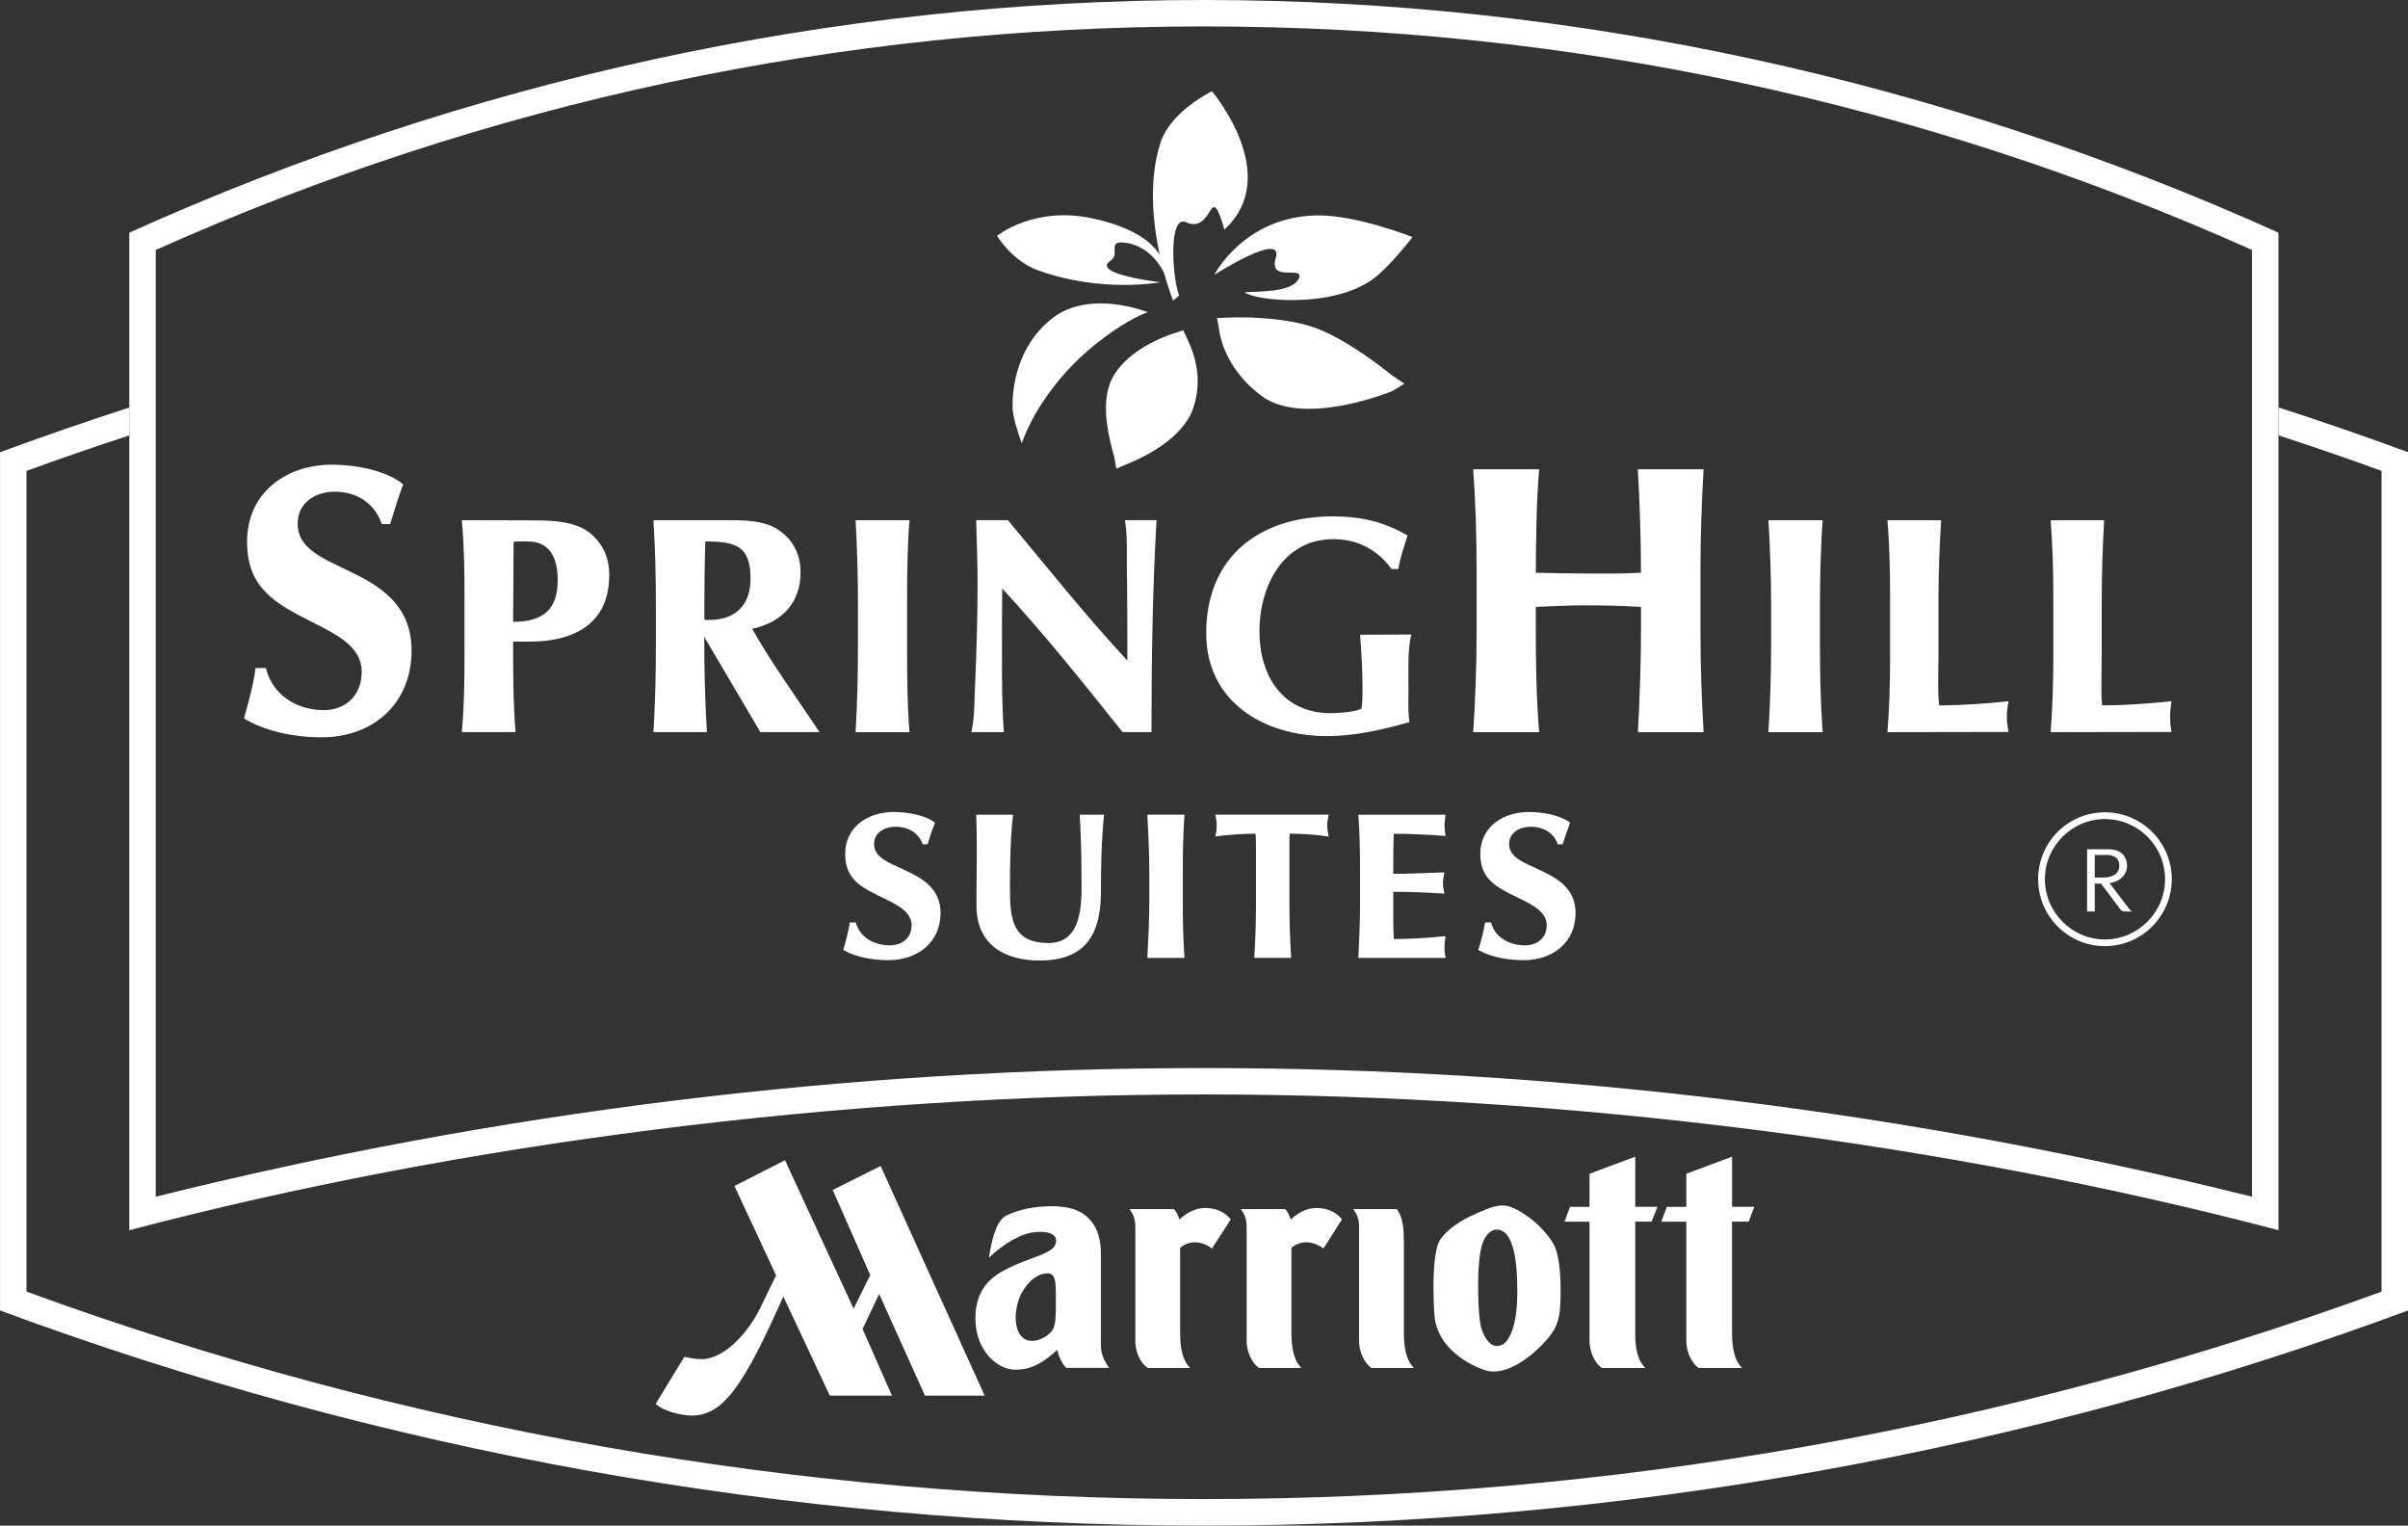 <?xml version="1.0" encoding="UTF-8"?>
<svg id="Layer_2" data-name="Layer 2" xmlns="http://www.w3.org/2000/svg" viewBox="0 0 486.79 308.35">
  <rect x="0" y="0" width="486.79" height="308.35" fill="#333333" stroke="none"/>
  <defs>
    <style>
      .cls-1, .cls-2 {
        fill: #fff;
      }

      .cls-2 {
        fill-rule: evenodd;
      }
    </style>
  </defs>
  <g id="Layer_1-2" data-name="Layer 1">
    <g>
      <path class="cls-1" d="m5.36,95.18c6.86-2.52,13.82-4.9,20.79-7.18v-5.64c-8.76,2.84-17.48,5.86-26.14,9.04v173.47c76.77,28.43,159.13,43.48,243.39,43.48s166.58-15.05,243.4-43.48V91.39c-8.67-3.18-17.38-6.2-26.19-9.04v5.64c6.96,2.28,13.91,4.66,20.83,7.18v165.89c-76.23,27.81-156.3,41.93-238.04,41.93s-161.86-14.12-238.04-41.93V95.18"/>
      <path class="cls-1" d="m31.5,50.51C98.53,20.56,169.79,5.34,243.39,5.34s144.87,15.23,211.85,45.17v191.36c-69.02-17.18-140.25-26-211.85-26s-142.87,8.82-211.9,26V50.51M243.39,0C168.43,0,94.29,16.28,26.14,47.02v201.62c67.13-17.63,143.75-27.44,217.25-27.44s150.13,9.8,217.21,27.44V47.02C392.45,16.28,318.31,0,243.39,0Z"/>
      <path class="cls-2" d="m141.75,274.7c-1.17,0-2.48-.28-3.41-.46l-5.79,9.5c1.51,1.48,5.21,2.37,7.3,2.37,6.42,0,10.61-6.29,18.5-24.07l9.4,20.04h12.56l-5.94-13.47,3.36-7.07,9.25,20.54h12.07l-21.03-46.41-9.69,4.84,7.59,17.2-3.36,6.79-13.87-30-10.22,5.21,8.42,18.07-3.26,6.69c-2.24,4.6-7.05,10.24-11.87,10.24"/>
      <path class="cls-2" d="m211.8,269.83c-1.31.96-2.34,1.2-3.36,1.17-2.05-.06-3.12-2.09-3.12-4.75,0-1.66.54-3.7,1.22-4.96,1.26-2.25,3.11-3.82,5.01-3.92,1.12-.06,1.61.43,1.8,1.95.1.96.1,1.82.1,4.01,0,4.32-.15,5.39-1.66,6.5m10.76,2.28v-18.71c0-2.71-.63-4.96-1.9-6.51-1.16-1.42-3.07-3.09-8.03-3.09-3.65,0-6.57.68-9,1.79-.97.43-1.7,1.36-2.24,2.71-.63,1.51-1.12,3.58-1.46,5.89,3.36-3.15,6.57-4.75,8.76-5.09,2.87-.4,4.82.18,4.82,1.67,0,1.11-.78,1.79-2.09,2.43-1.85.93-5.84,2.01-9.05,3.91-2.87,1.7-5.4,4.45-5.16,10.05.24,5.83,4.38,9.66,8.03,9.68,3.75,0,6.04-1.82,8.52-4.01.25,1.23.87,2.74,1.8,3.64h8.66c-.92-1.29-1.65-2.74-1.65-4.38Z"/>
      <path class="cls-2" d="m266.13,244.15c2.48,0,4.23,1.11,5.16,2.31l-3.75,5.89c-1.85-1.39-4.33-1.88-6.47-.16v17.17c0,3.02.48,5.68,2.04,7.12h-8.62c-1.8-1.36-2.48-3.76-2.48-5.49v-22.88c0-1.91-.44-2.68-1.17-3.73h8.96c.49.44.92,1.42,1.12,2.1,1.41-1.27,3.16-2.34,5.21-2.34"/>
      <path class="cls-2" d="m283.8,250.9v18.46c0,3.02.48,5.68,2.04,7.12h-8.62c-1.8-1.36-2.48-3.76-2.48-5.49v-22.88c0-1.91-.44-2.68-1.17-3.73h8.81c1.12,1.57,1.41,3.43,1.41,6.51"/>
      <path class="cls-2" d="m243.69,244.15c2.43,0,4.18,1.11,5.11,2.31l-3.8,5.89c-1.8-1.39-4.29-1.88-6.43-.16v17.17c0,3.02.48,5.68,2.04,7.12h-8.62c-1.85-1.36-2.48-3.76-2.48-5.49v-22.88c0-1.91-.43-2.68-1.16-3.73h8.95c.49.44.93,1.42,1.12,2.1,1.41-1.27,3.16-2.34,5.26-2.34"/>
      <path class="cls-2" d="m305.12,270.2c-.68,1.27-1.5,1.88-2.63,1.85-1.07-.03-2.28-1.23-3.02-3.58-.78-2.71-.68-9.87-.59-11.75.2-2.84.39-4.87,1.32-6.5.48-.84,1.55-2.1,3.16-1.57,1.51.5,3.02,2.77,3.31,9.53.34,7.43-.68,10.46-1.56,12.03m8.96-18.75c-1.32-2.25-3.79-5.02-7.45-6.97-2.48-1.29-3.89-1.27-9.25,1.27-1.46.68-4.82,2.56-6.28,4.9-.54.84-.88,2.44-1.08,4.38-.34,3.36-.24,7.55-.05,10.61.49,7.12,7.6,10.43,10.23,11.29,4.52,1.45,9.78-3.36,11.14-4.72,2.58-2.55,3.65-4.25,3.99-7.24.15-1.54.2-3.24.15-5.43-.05-2.77-.39-6.32-1.41-8.08Z"/>
      <path class="cls-2" d="m330.58,246.92v22.45c-.05,3.02.48,5.68,2.05,7.12h-8.82c-1.8-1.36-2.48-3.76-2.48-5.49v-24.08h-5.06l1.12-2.99h3.94v-6.7l9.25-3.45v10.14h4.48l-1.17,2.99h-3.3"/>
      <path class="cls-2" d="m350.14,246.92v22.45c0,3.02.49,5.68,2.05,7.12h-8.81c-1.8-1.36-2.48-3.76-2.48-5.49v-24.08h-5.06l1.12-2.99h3.94v-6.7l9.25-3.45v10.14h4.48l-1.12,2.99h-3.36"/>
      <path class="cls-2" d="m237.5,67.31h0l-.2.06c-2.53.84-8.86,3.33-12.02,8.3-1.27,2-1.71,4.47-1.71,6.84,0,3.64.97,7.12,1.41,8.88.14.46.24.8.29,1.02,0,0,.24,1.45.39,2.32.78-.34,2.24-.96,2.24-.96l.15-.06c3.26-1.32,11.05-5.09,13.14-11.16,1.55-4.53,1.16-9.28-1.22-14.12l-.15-.37s-.39-.8-.63-1.32c-.63.21-1.7.59-1.7.59"/>
      <path class="cls-2" d="m248.41,64.2h-.1s-1.5.03-2.28.07c.14.74.39,2.12.39,2.12v.13c.24,1.82,1.5,8.14,8.52,13.44,8.47,6.41,26.04-.71,26.53-.93.05-.03,1.6-.95,2.43-1.48-.83-.55-2.38-1.6-2.38-1.6-.05,0-.44-.34-.44-.34-8.23-6.51-13.48-8.88-16.41-9.75-6.43-1.88-14.07-1.76-16.26-1.67"/>
      <path class="cls-2" d="m212.82,64.26h0c-7.45,5.77-8.13,14.49-8.13,17.64v.37c.05,2.09,1.17,5.43,1.85,7.3.68-1.82,2.09-5.09,4.14-8.14,3.12-4.69,6.48-8.39,10.8-11.87,5.02-4.01,8.62-5.77,10.57-6.47-7.69-2.71-14.8-2.29-19.23,1.17"/>
      <path class="cls-2" d="m245,18.44s-8.37,4.04-10.42,10.45c-2.43,7.59-1.51,16.19-.15,22.57-1.61-2.5-5.16-5.46-13.34-7.27-12.02-2.69-19.52,3.48-19.52,3.48,0,0,3.02,5.12,8.37,7,12.9,4.62,24.63,2.37,24.63,2.37,0,0-14.26-1.64-10.03-4.38,2.05-1.29-1.02-4.22,3.16-3.57,4.63.74,6.91,4.62,7.6,6.01.97,3.48,1.85,5.67,1.85,5.67,0,0,.24-.28,1.22-1.05-1.46-3.82-2.14-16.47,1.41-14.8,5.65,2.56,4.67-9.13,7.74,1.48,11.93-10.95-2.53-27.96-2.53-27.96"/>
      <path class="cls-2" d="m285.55,47.92s-11.44-4.54-19.42-4.38c-14.7.3-20.64,12-20.64,12,0,0,14.07-9,12.41-3.39-1.55,5.15,6.08,1.27,4.62,4.25-1.46,2.78-8.37,2.47-10.91,2.68,2.05,1.7,17.62,3.36,25.95-2.68,3.36-2.46,7.98-8.48,7.98-8.48"/>
      <path class="cls-1" d="m438.99,147.94l-24.44.04c.39-5.12.54-10.3.54-15.45v-11.87c0-5.18-.15-10.39-.54-15.51h10.81c-.3,5.43-.49,10.92-.49,16.37v11.13c0,2.5-.2,7.52.1,9.93,4.71-.04,9.39-.34,14.02-.86-.2,1.08-.29,2.12-.29,3.23,0,.99.1,2.04.29,2.99"/>
      <path class="cls-1" d="m406.04,147.94l-24.49.04c.43-5.12.54-10.3.54-15.45v-11.9c0-5.15-.1-10.36-.54-15.48h10.86c-.34,5.43-.54,10.92-.54,16.37v11.13c0,2.5-.2,7.52.15,9.93,4.68-.04,9.34-.34,14.02-.86-.2,1.08-.34,2.12-.34,3.23,0,.99.15,2.04.34,2.99"/>
      <path class="cls-1" d="m368.45,147.98h-10.95c.34-5.74.54-11.5.54-17.27v-8.29c0-5.77-.2-11.5-.54-17.27h10.95c-.39,5.77-.54,11.5-.54,17.27v8.29c0,5.77.15,11.53.54,17.27"/>
      <path class="cls-1" d="m344.4,147.98h-13.29c.39-7.12.63-14.18.63-21.37v-3.95c-4.19-.25-7.45-.31-11.63-.31-3.21,0-6.47.19-9.64.31v3.95c0,7.19.09,14.25.68,21.37h-13.33c.43-6.72.68-13.41.68-20.2v-12.61c0-6.79-.2-13.57-.68-20.32h13.33c-.58,6.96-.63,13.91-.68,20.91,3.11.06,6.28.15,9.39.15,4.29,0,7.55.09,11.87-.15,0-7-.24-13.94-.63-20.91h13.29c-.39,6.75-.63,13.54-.63,20.32v12.61c0,6.79.24,13.48.63,20.2"/>
      <path class="cls-1" d="m285.31,128.27c-.78,2.81-.58,7.74-.58,10.7,0,2.25-.14,4.75.2,6.97-5.36,1.54-11.05,2.84-16.7,2.84-12.7,0-24.39-6.91-24.39-20.82,0-15.45,10.8-23.59,25.56-23.59,5.65,0,10.22,1.02,15.14,3.86-.68,2.21-1.51,4.47-1.85,6.78h-1.36c-2.87-3.91-6.91-6.04-11.78-6.04-10.22,0-14.95,9.59-14.95,18.62s4.73,16.56,14.41,16.56c1.6,0,4.81-.22,6.23-.93.2-1.32.2-2.68.2-3.98,0-3.67-.2-7.31-.49-10.95l10.37-.04"/>
      <path class="cls-1" d="m292.27,193.61h-17.67c.15-3.52.34-7.06.34-10.57v-7.77c0-3.54-.1-7.09-.34-10.61h17.62c-.05.65-.2,1.45-.2,2.09,0,.71.1,1.54.2,2.22-3.12-.25-7.06-.46-10.46-.46-.1,2.5-.1,5.4-.1,8.11,3.26,0,7.2-.21,10.32-.3-.1.71-.29,1.45-.29,2.19,0,.68.2,1.42.29,2.1-3.11-.21-7.05-.37-10.32-.37,0,1.97-.05,7.18.1,9.56,3.4,0,7.35-.28,10.46-.59-.1.73-.2,1.54-.2,2.28,0,.65.05,1.48.24,2.12"/>
      <path class="cls-1" d="m233.8,105.14c-.82,14.34-1.02,28.49-1.02,42.83h-5.84c-8.13-10.15-15.58-19.55-24.34-29.02-.05,4.41-.05,8.82-.05,13.2,0,5.34,0,10.58.39,15.82h-6.57c.73-3.09.59-7.12.78-10.36.29-6.66.48-13.29.48-19.92,0-4.23-.2-8.36-.29-12.55h6.42c7.59,9.07,15.43,19,24.14,28.37,0-6.23,0-12.43-.1-18.66-.05-3.02.15-6.62-.39-9.71h6.37"/>
      <path class="cls-1" d="m268.61,169.09c-2.44-.4-5.45-.59-7.89-.59-.05.56-.05,1.14-.05,1.7v13.04c0,3.45.14,6.94.34,10.36h-7.45c.2-3.42.34-6.91.34-10.36v-12.3c0-.83,0-1.63-.1-2.44-2.54,0-5.6.22-8.13.56.2-.74.29-1.48.29-2.22s-.1-1.48-.29-2.19h22.93c-.15.71-.29,1.45-.29,2.19s.14,1.48.29,2.25"/>
      <path class="cls-1" d="m239.45,193.61h-7.5c.2-3.91.39-7.8.39-11.69v-5.55c0-3.91-.2-7.8-.39-11.72h7.5c-.25,3.61-.34,7.22-.34,10.86v7.34c0,3.57.09,7.18.34,10.76"/>
      <path class="cls-1" d="m183.86,147.98h-10.9c.34-5.74.48-11.5.48-17.27v-8.29c0-5.77-.14-11.5-.48-17.27h10.9c-.44,5.3-.48,10.67-.48,15.97v10.98c0,5.3.05,10.64.48,15.88"/>
      <path class="cls-1" d="m223.19,164.66c-.53,5.18-.63,10.45-.63,15.7,0,8.6-3.26,13.78-12.37,13.78-7.25,0-12.8-3.3-12.8-11.13,0-6.13.2-12.21-.05-18.34h7.45c-.54,4.87-.63,9.77-.63,14.68,0,6.35.44,11.25,7.84,11.25s6.62-9.41,6.62-14.34c0-3.86-.14-7.74-.34-11.59h4.91"/>
      <path class="cls-1" d="m70.54,115.41c6.13,2.93,12.66,6.75,12.66,16.06,0,10.64-7.64,17.55-18.21,17.55-6.04,0-11.78-1.42-15.67-3.82.93-3.36,1.9-6.69,2.34-10.18h2.09c1.41,5.71,6.52,8.51,11.73,8.51,4.19,0,7.64-2.8,7.64-7.77s-4.82-7.4-9.88-9.96c-7.55-3.82-13.29-6.85-13.29-16.31,0-10.15,8.18-15.57,17.09-15.57,4.57,0,10.8,1.02,14.46,3.95-.97,2.65-1.8,5.34-2.63,8.05h-1.7c-1.41-4.22-5.02-6.54-9.49-6.54-3.75,0-7.5,2.07-7.5,6.45,0,5.09,5.01,6.96,10.37,9.59"/>
      <path class="cls-1" d="m182.79,175.82c3.55,1.6,7.35,3.7,7.35,8.72,0,5.8-4.48,9.53-10.56,9.53-3.46,0-6.87-.74-9.11-2.07.54-1.82,1.02-3.64,1.32-5.55h1.21c.83,3.11,3.85,4.62,6.86,4.62,2.39,0,4.43-1.39,4.43-4.07s-2.88-4.13-5.84-5.55c-4.33-2.1-7.59-3.7-7.59-8.85,0-5.55,4.67-8.48,9.79-8.48,2.68,0,6.28.55,8.37,2.16-.58,1.45-1.07,2.89-1.51,4.37h-.97c-.83-2.31-2.92-3.55-5.5-3.55-2.14,0-4.34,1.11-4.34,3.49,0,2.74,3.02,3.79,6.09,5.21"/>
      <path class="cls-1" d="m311.21,175.82c3.5,1.6,7.3,3.7,7.3,8.72,0,5.8-4.43,9.53-10.51,9.53-3.46,0-6.91-.74-9.15-2.07.54-1.82,1.07-3.64,1.37-5.55h1.21c.78,3.11,3.84,4.62,6.82,4.62,2.43,0,4.43-1.39,4.43-4.07s-2.87-4.13-5.79-5.55c-4.34-2.1-7.64-3.7-7.64-8.85,0-5.55,4.68-8.48,9.83-8.48,2.58,0,6.23.55,8.32,2.16-.53,1.45-1.02,2.89-1.51,4.37h-.98c-.78-2.31-2.87-3.55-5.5-3.55-2.09,0-4.33,1.11-4.33,3.49,0,2.74,3.02,3.79,6.13,5.21"/>
      <path class="cls-1" d="m151.73,117.02c0-6.75-3.02-7.55-9.15-7.59-.15,5.27-.2,10.52-.2,15.79.29.09.68.09.97.09,5.36,0,8.37-3.05,8.37-8.3m13.97,30.96h-11.98l-11.34-19.24c0,6.41.14,12.83.54,19.24h-10.81c.34-5.74.49-11.5.49-17.27v-8.29c0-5.77-.14-11.5-.49-17.27h14.85c3.5,0,7.79,0,10.75,2.19,2.78,2.03,4.14,4.9,4.14,8.36,0,6.01-3.6,10.05-9.79,11.41,4.04,7.09,9.1,14.09,13.63,20.88Z"/>
      <path class="cls-1" d="m112.74,117.29c0-4.16-1.32-7.86-6.04-7.86-.68,0-2.19,0-2.87.07,0,5.43-.1,10.76-.1,16.18,6.28,0,9.01-2.68,9.01-8.39m10.42-1.02c0,9.8-7.16,13.41-16.02,13.41h-3.41c0,6.1,0,12.21.49,18.29h-10.86c.48-5.31.54-10.61.54-15.98v-10.88c0-5.3-.05-10.67-.54-15.97,4.77,0,10.27.04,15.09.04,3.41,0,8.03.27,10.86,2.59,2.68,2.25,3.85,5,3.85,8.51Z"/>
      <path class="cls-1" d="m425.46,172.8h-2v4.56h1.76c1.75,0,3.21-.65,3.21-2.41,0-2.16-2.04-2.16-2.97-2.16m4.33,11.44c-.48,0-.87-.03-1.16-.43l-3.89-5.21h-1.27v5.64h-1.55v-12.58h4.38c3.21,0,3.7,2.34,3.7,3.3,0,1.73-1.36,3.27-3.55,3.52l3.99,5.25c.2.24.34.36.59.52h-1.22Zm-4.28-18.68c-6.67,0-12.12,5.46-12.12,12.15s5.46,12.18,12.12,12.18,12.17-5.46,12.17-12.18-5.45-12.15-12.17-12.15Zm0,25.68c-7.45,0-13.49-6.07-13.49-13.54s6.04-13.51,13.49-13.51,13.53,6.07,13.53,13.51-6.04,13.54-13.53,13.54Z"/>
    </g>
  </g>
</svg>